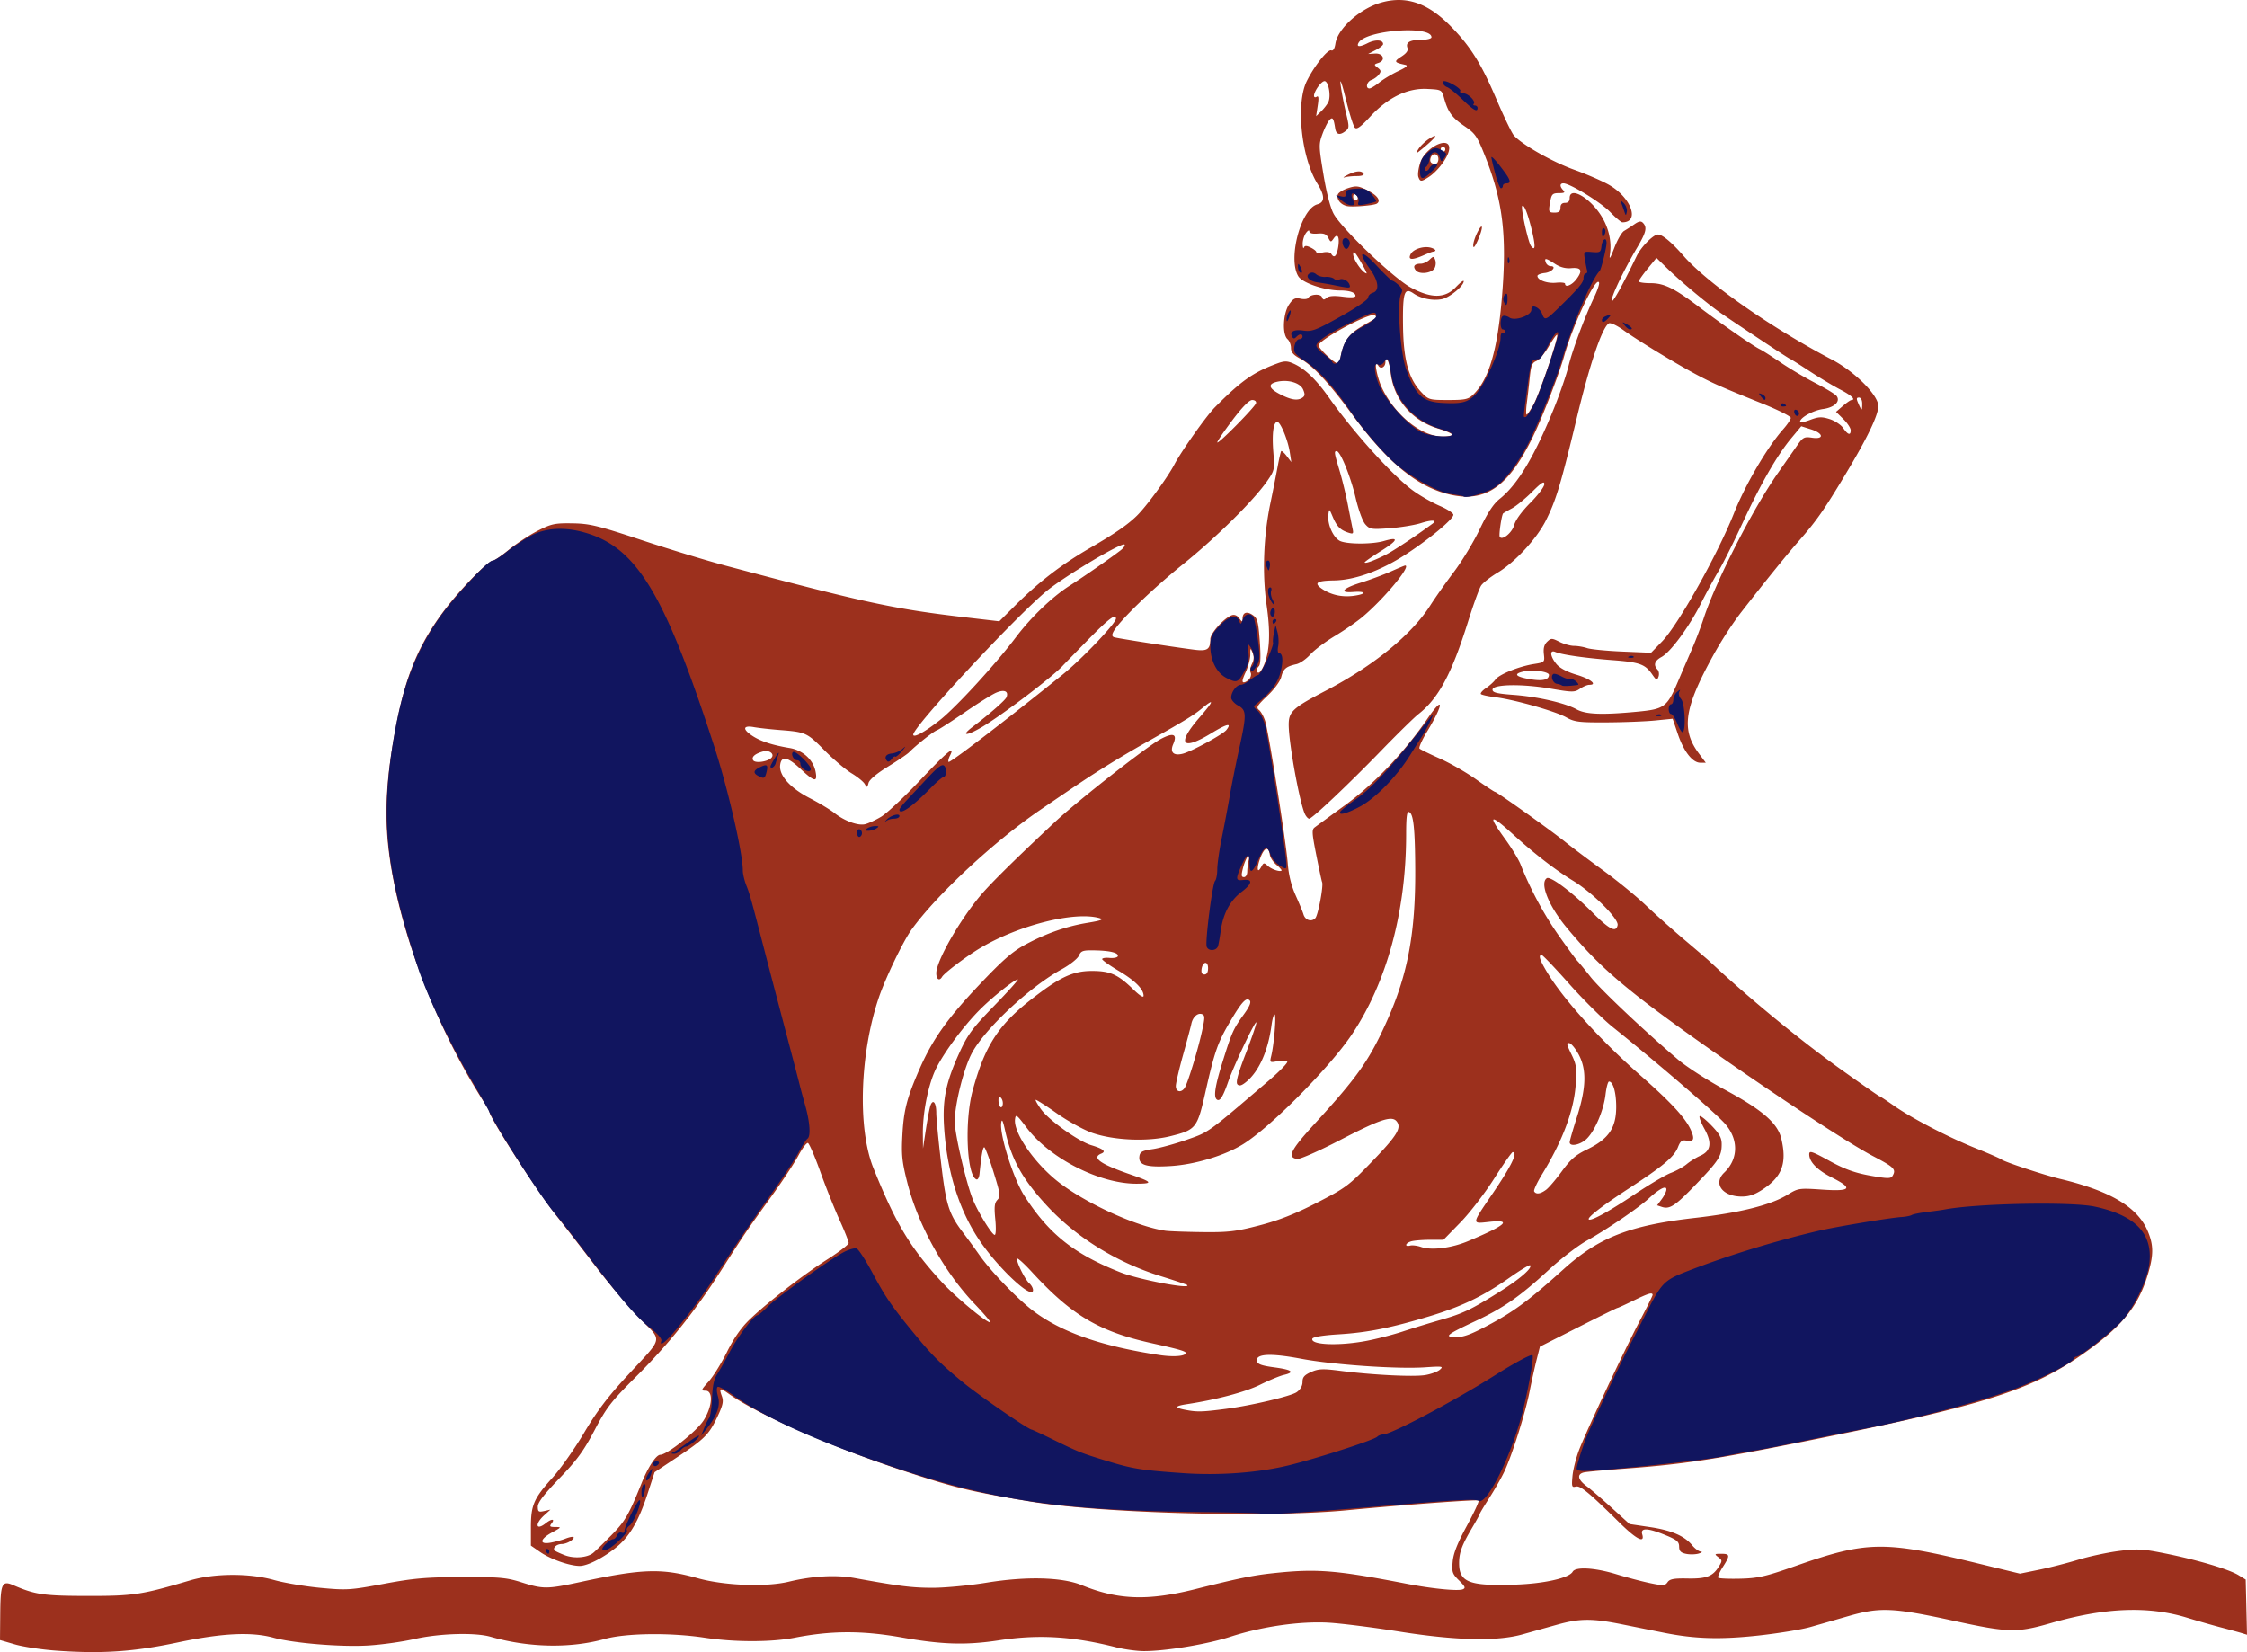<svg xmlns="http://www.w3.org/2000/svg" viewBox="0 0 1844.139 1355.874" height="1446.266" width="1967.082"><path d="M46.313 1354.697c-11.956-.86-27.268-3.17-34.026-5.134L0 1345.992l.193-21.523c.222-24.825 1.451-27.525 10.703-23.516 17.975 7.79 24.923 8.798 60.936 8.85 37.647.053 44.33-.96 84.12-12.743 19.977-5.916 48.689-6.05 68.997-.321 8.317 2.346 25.436 5.235 38.042 6.42 21.585 2.028 24.613 1.836 51.984-3.292 24.413-4.574 34.66-5.464 64.035-5.56 30.968-.103 36.59.397 49.11 4.365 17.7 5.61 20.885 5.586 48.467-.361 50.558-10.9 66.469-11.402 96.181-3.033 21.509 6.059 55.944 7.362 74.668 2.826 19.55-4.735 38.61-5.784 54.062-2.973 36.896 6.713 46.685 7.94 63.675 7.979 10.173.023 30.163-1.86 44.423-4.184 32.734-5.338 61.964-4.589 78.159 2.002 29.976 12.199 54.318 13.05 93.323 3.262 35.065-8.8 47.097-11.273 63.326-13.02 36.26-3.9 51.589-2.688 110.584 8.749 20.197 3.915 41.636 6.022 45.467 4.469 2.597-1.053 2.105-2.253-2.985-7.278-5.567-5.495-6.02-6.841-5.23-15.528.62-6.827 3.892-15.083 11.591-29.25 5.9-10.855 10.259-20.232 9.687-20.836-.926-.978-59.889 3.39-108.624 8.048-64.989 6.21-201.926 2.42-258.974-7.17-50.324-8.459-60.667-10.943-102.078-24.518-58.69-19.24-122.075-47.02-145.447-63.747-7.584-5.428-8.438-5.164-5.923 1.826 1.504 4.18.81 7.348-3.696 16.876-6.87 14.531-10.451 18.113-33.31 33.319l-18.24 12.134-5.938 18.204c-6.97 21.366-14.228 33.937-24.684 42.75-10.358 8.73-24.297 15.956-30.782 15.956-8.271 0-23.917-5.492-32.435-11.386l-7.667-5.305v-14.825c0-18.447 2.331-23.825 17.749-40.939 6.605-7.332 18.279-23.92 25.943-36.86 10.362-17.498 19.368-29.418 35.134-46.503 30.618-33.176 29.493-27.832 10.07-47.862-9.1-9.384-25.142-28.298-35.65-42.032-10.506-13.734-25.109-32.612-32.448-41.951-16.736-21.294-54.824-80.444-54.824-85.14 0-.507-1.574-3.357-3.498-6.334-40.67-62.94-71.632-144.551-79.25-208.895-3.585-30.28-1.825-59.681 6.057-101.16 7.921-41.687 18.7-67.38 40.15-95.713 12.689-16.759 35.587-40.129 39.32-40.129 1.227 0 7.179-4.06 13.226-9.022 6.047-4.962 16.616-11.907 23.487-15.434 11.258-5.779 14.078-6.388 28.56-6.17 14.202.213 20.784 1.803 56.71 13.701 22.352 7.403 53.4 16.856 68.996 21.006 115.786 30.81 138.317 35.64 199.295 42.723l25.385 2.948 12.45-12.413c20.05-19.988 38.358-34.062 62.486-48.038 19.949-11.554 30.346-18.722 37.966-26.172 7.842-7.668 25.117-31.265 30.773-42.036 5.744-10.937 26.272-39.924 33.245-46.945 21.734-21.883 31.614-28.817 51.411-36.08 5.595-2.053 8.012-2.041 12.82.063 9.604 4.204 18.835 13.05 29.748 28.505 20.142 28.523 52.242 63.947 68.868 75.998 5.734 4.156 15.481 9.729 21.66 12.383 6.18 2.654 11.235 5.956 11.235 7.337 0 3.529-19.651 19.885-39.096 32.54-20.581 13.395-41.697 21.053-58.8 21.324-14.173.224-16.918 2.047-10.144 6.737 7.442 5.153 16.726 7.217 26.405 5.87 10.714-1.492 10.183-3.949-.674-3.12-11.87.905-8.714-2.956 6.224-7.619 7.537-2.352 18.652-6.485 24.699-9.184 6.046-2.698 11.363-4.906 11.814-4.906 5.354 0-17.53 27.55-35.095 42.25-4.679 3.916-14.887 10.953-22.684 15.638-7.798 4.685-16.867 11.518-20.153 15.186-3.287 3.667-8.39 7.207-11.342 7.867-8.45 1.89-10.77 3.846-12.387 10.442-.887 3.616-5.574 10.016-11.367 15.52-8.463 8.041-9.44 9.692-6.903 11.661 1.626 1.262 3.926 5.44 5.112 9.286 2.934 9.517 17.079 98.79 18.465 116.542.753 9.641 2.866 18.212 6.482 26.29 2.95 6.593 5.83 13.58 6.398 15.528 1.429 4.89 6.545 6.565 9.74 3.188 2.34-2.472 6.924-27.096 5.53-29.702-.294-.55-2.402-10.388-4.684-21.864-3.66-18.4-3.815-21.114-1.31-22.973 1.56-1.16 13.08-9.587 25.598-18.728 23.455-17.128 48.09-43.055 66.825-70.333 13.818-20.118 13.64-12.544-.248 10.538-4.133 6.87-6.92 13.106-6.192 13.86.728.754 8.2 4.429 16.606 8.166 8.405 3.737 21.82 11.436 29.809 17.108 7.99 5.672 15.008 10.312 15.596 10.312 1.536 0 45.124 31.053 57.457 40.933 5.718 4.581 19.815 15.181 31.327 23.556 11.511 8.374 27.248 21.24 34.97 28.59 7.723 7.351 22.123 20.204 32 28.563 9.877 8.359 18.914 16.097 20.083 17.196 31.543 29.65 74.808 65.224 108.974 89.599 16.399 11.699 30.162 21.27 30.584 21.27.423 0 5.72 3.476 11.772 7.723 14.889 10.45 44.756 25.97 67.713 35.184 10.397 4.173 19.754 8.263 20.793 9.088 2.54 2.017 35.227 12.826 48.204 15.941 41.792 10.033 63.91 23.403 72.095 43.584 4.316 10.64 4.428 18.357.471 32.449-7.697 27.415-21.047 44.359-52.422 66.533-44.098 31.165-81.939 43.132-230.915 73.027-73.64 14.777-99.218 18.642-146.5 22.14-16.116 1.191-31.215 2.59-33.554 3.106-6.03 1.332-5.27 5.826 1.89 11.164 3.38 2.518 12.737 10.577 20.795 17.908l14.65 13.33 16.54 2.452c17.826 2.644 28.52 7.245 34.921 15.025 2.222 2.7 5.374 4.999 7.006 5.108 1.632.11.841.837-1.758 1.616-2.6.78-7.26.881-10.359.227-4.355-.92-5.641-2.277-5.67-5.982-.033-3.992-1.92-5.563-11.312-9.415-14.48-5.94-20.628-6.143-18.972-.629 2.334 7.77-4.776 4.14-18.584-9.489-25.288-24.96-32.27-30.72-35.99-29.692-3.177.878-3.45 0-2.672-8.565.478-5.249 2.893-14.857 5.368-21.351 5.934-15.573 37.49-82.652 50.275-106.869 5.56-10.532 10.11-19.746 10.11-20.476 0-2.398-3.358-1.404-15.77 4.667-6.738 3.296-12.646 5.993-13.127 5.993-.481 0-14.98 7.146-32.221 15.88l-31.347 15.879-2.683 10.59c-1.476 5.824-4.12 17.78-5.876 26.57-3.548 17.766-14.043 51.1-20.44 64.924-2.288 4.944-7.794 14.665-12.235 21.601-4.442 6.937-8.076 12.987-8.076 13.446 0 .458-2.8 5.57-6.224 11.36-8.59 14.528-10.789 20.483-10.789 29.222 0 15.744 8.313 18.905 46.313 17.607 23.505-.802 44.038-5.44 46.88-10.59 2.348-4.256 18.218-3.337 35.902 2.079 8.653 2.65 21.125 5.939 27.716 7.31 10.676 2.219 12.233 2.13 14.268-.81 1.804-2.607 5.237-3.242 16.337-3.019 15.331.308 20.716-1.713 25.613-9.61 3.04-4.904 3.022-5.307-.361-7.921-3.303-2.552-3.122-2.754 2.468-2.754 7.288 0 7.428 1.263 1.213 10.942-2.65 4.128-4.308 8.045-3.684 8.705.625.66 8.746 1.015 18.047.79 14.619-.355 20.717-1.749 44.977-10.28 59.149-20.797 72.989-20.991 150.58-2.12l34.025 8.277 15.787-3.23c8.682-1.777 23.06-5.458 31.949-8.18 8.889-2.723 23.901-5.952 33.361-7.176 15.366-1.99 19.517-1.757 38.939 2.175 26.138 5.292 51.58 12.882 59.455 17.736l5.76 3.551.537 22.617.537 22.617-4.317-1.323c-2.375-.728-9.847-2.766-16.605-4.53-6.758-1.763-19.517-5.42-28.355-8.124-31.849-9.75-67.334-8.352-111.529 4.395-28.224 8.14-34.786 7.983-80.338-1.934-49.395-10.752-60.208-11.224-86.01-3.751a7749.469 7749.469 0 01-31.19 8.958c-7.278 2.067-26.418 5.2-42.533 6.962-31.188 3.41-52.04 2.816-77.29-2.202-7.915-1.573-23.322-4.663-34.239-6.866-25.158-5.079-35.064-5.04-53.874.21-8.318 2.32-21.077 5.887-28.355 7.925-20.954 5.868-54.586 5.09-101.379-2.343-21.178-3.364-47.011-6.62-57.408-7.237-23.401-1.387-54.916 3.09-80.764 11.472-19.206 6.229-53.296 11.891-71.287 11.84-5.784-.015-16.046-1.436-22.804-3.155-35.216-8.959-63.51-10.672-95.461-5.78-27.395 4.194-46.914 3.647-80.182-2.247-32.528-5.764-57.805-5.709-88.057.193-19.139 3.733-49.368 3.736-73.723.008-28.043-4.294-64.736-3.827-82.229 1.045-28.084 7.824-62.265 7.155-93.571-1.83-12.793-3.67-42-2.802-62.563 1.863-10.296 2.336-27.653 4.735-38.57 5.333-22.518 1.232-60.73-1.946-76.892-6.395-18.247-5.023-42.39-3.83-78.968 3.9-36.079 7.626-62.069 9.378-99.333 6.7zm440.445-80.145c1.56-1.25 8.191-7.687 14.737-14.304 11.47-11.597 14.478-16.758 25.048-42.994 5.364-13.314 11.96-23.307 15.385-23.307 5.553 0 30.062-19.48 35.576-28.276 7.22-11.52 8.008-24.329 1.497-24.329-3.835 0-3.632-.592 2.572-7.49 3.706-4.121 10.471-15.018 15.034-24.217 5.62-11.328 11.579-19.899 18.468-26.56 14.232-13.762 43.756-36.6 64.133-49.606 9.467-6.043 17.25-12.025 17.294-13.293.046-1.267-3.334-9.83-7.51-19.027-4.176-9.197-11.274-26.991-15.773-39.542-4.499-12.55-9.061-23.13-10.139-23.509-1.077-.38-4.634 4.32-7.904 10.444-3.27 6.123-13.793 21.977-23.383 35.23-19.02 26.283-20.442 28.383-41.111 60.684-20.413 31.9-42 58.76-68.405 85.114-20.815 20.774-24.383 25.374-34.305 44.219-8.997 17.09-14.401 24.49-28.827 39.473-12.645 13.133-17.754 19.82-17.754 23.24 0 4.188.662 4.65 5.198 3.63l5.198-1.17-5.198 4.703c-7.893 7.14-6.731 12.91 1.306 6.486 4.776-3.817 7.854-3.777 4.838.064-1.999 2.545-1.535 3 3.076 3.024 5.193.027 5.08.217-2.604 4.374-10.36 5.605-10.89 10.315-.945 8.394 3.899-.753 9.058-2.142 11.465-3.087 6.665-2.616 9.29-1.937 5.187 1.342-2.018 1.613-5.584 2.933-7.923 2.933-4.18 0-7.7 3.251-5.75 5.311.546.578 4.246 2.306 8.222 3.84 7.611 2.937 18.437 2.104 23.297-1.794zm519.84-118.363c20.61-2.716 52.838-10.33 57.56-13.598 3.062-2.121 4.82-5.18 4.82-8.388 0-3.945 1.551-5.738 7.089-8.193 6.045-2.68 9.613-2.816 24.241-.926 25.674 3.318 59.47 5.015 69.192 3.475 4.734-.75 10.21-2.738 12.17-4.417 3.244-2.78 2.17-2.957-11.99-1.982-22.788 1.57-75.554-2.07-101.84-7.025-25.146-4.74-37.362-4.118-36.305 1.85.46 2.593 3.793 3.81 14.295 5.22 14.722 1.976 17.254 4.01 7.739 6.22-3.277.76-11.996 4.367-19.376 8.015-12.128 5.996-35.966 12.321-60.291 15.999-10.505 1.588-10.19 3.062 1.068 5.013 8.092 1.402 12.833 1.213 31.627-1.263zm-34.174-44.673c2.967-1.984-.88-3.276-27.262-9.153-43.368-9.662-65.684-22.936-98.372-58.515-6.717-7.31-12.212-12.15-12.212-10.757 0 3.751 6.833 17.23 10.259 20.233 1.635 1.435 2.973 3.87 2.973 5.411 0 8.666-27.88-17.125-43.782-40.502-16.741-24.61-26.772-56.487-29.166-92.69-1.523-23.037 1.37-37.146 12.686-61.875 6.767-14.788 10.463-19.753 28.623-38.455 11.47-11.811 20.09-21.446 19.157-21.41-2.813.106-21.308 14.901-31.524 25.216-14.167 14.306-31.302 37.848-36.754 50.497-5.78 13.41-9.819 34.766-9.66 51.073l.118 11.986 2.43-15.981c1.337-8.79 3.03-17.55 3.762-19.466 2.093-5.474 4.717-2.018 4.717 6.214 0 4.118 1.73 22.27 3.846 40.335 4.155 35.477 6.356 42.472 18.318 58.224 3.925 5.168 9.876 13.313 13.226 18.1 9.483 13.556 31.432 36.303 44.462 46.081 23.255 17.451 55.968 28.84 103.51 36.034 9.354 1.416 18.008 1.164 20.645-.6zm148.58-10.955c8.341-1.551 21.952-5.05 30.246-7.776 8.294-2.725 22.248-7.007 31.01-9.515 18.53-5.304 25.144-8.46 48.561-23.169 16.562-10.403 27.026-19.48 24.966-21.658-.539-.568-8.104 3.977-16.811 10.1-21.623 15.208-39.38 23.761-65.939 31.763-31.768 9.572-50.707 13.334-74.53 14.808-13.128.812-20.986 2.134-21.448 3.61-1.585 5.064 21.425 6.026 43.946 1.837zm102.835-14.253c20.101-10.992 31.81-19.8 59.617-44.849 28.806-25.948 54.24-35.84 107.822-41.934 36.738-4.179 62.183-10.571 75.906-19.07 8.568-5.306 9.393-5.426 28.368-4.13 23.598 1.613 25.67-.954 7.982-9.888-12.093-6.108-18.685-12.852-18.685-19.117 0-3.199 2.26-2.464 16.54 5.38 12.424 6.824 20.725 9.841 33.351 12.121 13.914 2.513 17.085 2.58 18.402.384 3.289-5.482 1.672-7.146-15.906-16.371-31.423-16.491-149.265-96.509-193.216-131.198-24.872-19.63-39.591-33.882-58.489-56.629-14.543-17.506-22.039-36.344-16.024-40.273 2.933-1.916 21.167 11.783 37.362 28.068 14.075 14.154 19.554 16.904 20.738 10.41.943-5.178-20.746-26.751-36.574-36.38-14.454-8.79-31.667-22.087-49.09-37.92-19.509-17.727-21.375-16.58-6.467 3.974 5.28 7.28 10.902 16.549 12.492 20.596 7.862 20.004 19.205 41.139 31.288 58.298 7.35 10.438 14.3 19.877 15.443 20.976 1.143 1.098 5.891 6.87 10.552 12.827 8.026 10.258 43.784 44.066 72.005 68.078 7.103 6.043 24.296 17.11 38.207 24.594 30.85 16.595 43.443 27.477 46.462 40.148 4.815 20.206.713 31.337-15.434 41.887-6.632 4.333-11.222 5.835-17.522 5.735-15.602-.25-23.08-10.849-13.868-19.658 12.223-11.69 11.875-28.705-.852-41.72-11.777-12.042-56.546-50.427-90.631-77.706-8.066-6.456-24.15-22.412-35.741-35.459-11.592-13.046-21.777-23.72-22.635-23.72-2.924 0-1.567 4.175 4.737 14.578 13.381 22.08 43.653 55.528 75.932 83.897 25.162 22.115 37.205 35.09 41.657 44.879 3.525 7.752 2.554 10.25-3.509 9.026-3.6-.728-4.953.318-6.929 5.36-3.091 7.887-12.178 15.527-40.228 33.823-21.903 14.286-34.39 23.934-32.949 25.457 1.609 1.7 16.42-6.399 37.436-20.47 12.162-8.142 25.653-16.124 29.98-17.738 4.328-1.613 10.152-4.832 12.944-7.153 2.791-2.32 7.81-5.427 11.151-6.903 8.722-3.851 9.762-10.587 3.406-22.049-2.8-5.048-4.571-9.726-3.938-10.395.633-.67 4.961 2.735 9.618 7.565 6.698 6.946 8.467 10.182 8.467 15.488 0 9.67-2.415 13.44-20.979 32.749-17.164 17.853-21.663 20.826-28.2 18.633l-3.81-1.278 3.81-5.119c2.097-2.815 3.811-6.378 3.811-7.916 0-3.562-5.767-.59-14.618 7.534-8.4 7.709-34.621 25.551-50.598 34.429-7.278 4.044-21.313 14.808-31.19 23.92-23.87 22.021-37.228 31.335-60.737 42.347-23.71 11.106-25.874 12.968-15.067 12.968 6.163 0 13.024-2.678 28.4-11.086zm-424.003-16.22c-25.092-26.345-46.456-64.898-55.238-99.679-4.32-17.105-4.871-22.461-4.001-38.82 1.086-20.422 3.699-30.53 13.942-53.938 10.694-24.435 22.704-41.428 48.782-69.019 19.39-20.513 27.46-27.592 37.873-33.214 17.448-9.421 33.909-15.197 51.593-18.102 10.96-1.8 13.317-2.704 9.779-3.746-20.185-5.945-66.43 5.624-98.195 24.567-11.357 6.772-29.315 20.331-31.203 23.559-2.185 3.738-4.751 2.108-4.751-3.019 0-9.993 19.437-43.994 36.806-64.384 8.337-9.787 29.05-30.191 60.686-59.784 18.332-17.147 75.41-61.92 86.571-67.908 10.515-5.64 14-4.228 10.365 4.202-2.84 6.59.282 9.695 7.82 7.778 7.217-1.835 32.974-15.836 35.835-19.479 4.826-6.146.545-5.189-12.59 2.815-23.914 14.57-28.409 8.79-9.829-12.639 12.363-14.258 12.996-16.666 1.995-7.59-6.682 5.512-14.97 10.537-46.585 28.243-8.317 4.659-22.353 12.987-31.19 18.509-15.246 9.524-21.321 13.56-54.82 36.417-37.68 25.711-84.608 69.365-105.271 97.929-6.954 9.613-21.552 39.948-27.036 56.184-15.516 45.934-17.448 107.16-4.404 139.587 18.47 45.917 30.22 65.46 56.54 94.035 10.88 11.81 35.887 32.608 39.378 32.747.957.038-4.827-6.825-12.852-15.252zm174.468-15.44c-.433-.438-10.144-3.708-21.58-7.267-36.092-11.23-69.452-31.85-93.388-57.72-20.2-21.832-29.168-37.966-34.496-62.068-1.782-8.06-2.62-9.68-3.144-6.084-1.416 9.715 9.964 45.748 18.826 59.613 20.137 31.501 40.941 48.101 79.12 63.13 15.14 5.96 58.42 14.19 54.662 10.396zm230.777-36.12c31.498-13.266 36.377-17.847 16.695-15.673-14.07 1.555-14.146 2.191 2.686-22.487 15.928-23.354 21.538-34.826 17.008-34.783-.78.008-7.634 9.795-15.231 21.748-7.62 11.99-20.031 28.106-27.68 35.945l-13.868 14.21-11.071.027c-6.089.016-12.985.569-15.324 1.232-4.957 1.403-5.862 4.77-.945 3.516 1.82-.464 5.86.046 8.979 1.133 8.564 2.985 25.014.918 38.751-4.868zm-388.235-17.84c-.992-10.231-.645-13.436 1.726-15.942 2.697-2.85 2.4-4.964-3.257-23.153-3.424-11.009-6.818-20.017-7.543-20.017-1.175 0-2.37 6.754-3.886 21.975-.274 2.747-1.349 4.733-2.389 4.413-8.066-2.477-10.077-47.695-3.243-72.91 9.693-35.765 20.73-53.245 46.43-73.533 24.466-19.315 35.552-24.64 51.33-24.656 15.13-.016 21.41 2.788 34.242 15.287 5.197 5.063 8.29 6.964 8.29 5.095 0-5.48-7-12.475-20.529-20.519-7.375-4.385-13.43-8.686-13.453-9.557-.025-.872 2.72-1.321 6.1-.999 3.378.322 6.406-.313 6.727-1.412.815-2.788-6.23-4.56-19.055-4.795-9.599-.175-11.145.345-12.863 4.33-1.079 2.503-7.429 7.53-14.19 11.234-26.463 14.5-64.172 49.938-74.115 69.653-6.571 13.029-13.629 41.697-13.629 55.361 0 10.04 9.68 51.443 14.994 64.142 4.598 10.983 15.639 28.807 17.845 28.807.97 0 1.172-5.538.468-12.805zm216.688 5.025c16.009-4.159 29.206-9.361 47.258-18.629 23.646-12.139 26.17-14.023 45.12-33.677 20.704-21.477 24.557-27.728 20.374-33.054-3.916-4.987-13.407-1.853-46.746 15.436-17.022 8.827-32.703 15.734-34.952 15.394-8.426-1.275-5.427-7.296 14.442-28.993 35.52-38.792 45.024-52.354 59.573-85.02 16.748-37.601 23.068-71.442 22.892-122.584-.119-34.427-1.437-46.9-5.096-48.19-1.774-.624-2.36 4.023-2.372 18.814-.049 63.03-16.002 121.513-44.762 164.106-18.394 27.24-66.622 75.827-89.065 89.726-15.001 9.29-39.183 16.628-59.001 17.904-20.46 1.317-27.062-.707-26.076-7.993.49-3.62 2.308-4.595 10.984-5.887 5.718-.852 18.28-4.312 27.914-7.688 18.47-6.473 16.259-4.879 67.326-48.557 8.876-7.592 15.68-14.587 15.121-15.543-.56-.957-4.05-1.139-7.756-.404-6.67 1.322-6.725 1.277-5.363-4.433 2.292-9.611 4.224-32.901 2.807-33.827-.73-.478-1.894 3.393-2.585 8.6-2.812 21.187-10.24 37.916-20.693 46.605-3.795 3.156-5.774 3.733-7.293 2.127-1.519-1.605.313-8.43 6.751-25.158 4.86-12.625 8.798-24.11 8.753-25.522-.111-3.457-18.24 34.587-23.05 48.374-4.357 12.483-6.801 16.42-9.217 14.842-3.081-2.012-1.729-10.955 4.82-31.853 7.438-23.74 8.528-26.148 17.427-38.468 4.397-6.087 5.9-9.69 4.613-11.052-2.815-2.975-6.549 1.037-16.208 17.414-10.118 17.155-12.669 24.453-20.132 57.588-6.724 29.851-7.716 31.1-28.905 36.373-18.496 4.603-45.85 3.48-63.707-2.617-6.944-2.37-19.99-9.534-29.3-16.089-9.231-6.498-17.083-11.5-17.448-11.117-.365.384 1.66 3.916 4.499 7.85 6.475 8.972 30.603 26.185 41.141 29.35 9.768 2.934 12.453 5.161 8.269 6.858-8.256 3.348-1.114 8.528 23.482 17.032 18.46 6.382 19.373 7.662 5.502 7.718-30.395.123-71.22-20.692-90.385-46.084-8.085-10.71-8.909-11.306-9.45-6.829-1.33 11.03 15.671 35.758 35.174 51.159 22.444 17.722 64.562 36.98 88.29 40.37 3.119.446 16.73.943 30.245 1.105 21.3.254 27.534-.475 46.785-5.477zm235.337-29.246c2.277-1.685 8.135-8.55 13.018-15.256 7.019-9.64 11.285-13.349 20.381-17.72 18.228-8.76 24.406-18.012 24.162-36.18-.15-11.251-2.672-19.671-5.89-19.671-.883 0-2.17 4.77-2.859 10.6-1.535 12.989-8.628 29.684-15.447 36.363-5.102 4.997-13.98 6.813-13.98 2.86 0-1.163 2.647-10.377 5.883-20.476 7.696-24.012 8.166-38.88 1.625-51.3-2.598-4.931-6.107-9.248-7.8-9.593-2.543-.517-2.265 1.032 1.614 8.968 4.167 8.526 4.573 11.285 3.652 24.808-1.465 21.51-10.69 46.18-27.62 73.861-4.14 6.77-7.069 13.095-6.507 14.055 1.523 2.605 5.123 2.12 9.768-1.319zm-447.348-75.455c-1.497-1.582-2.068-1.064-2.068 1.876 0 5.282 2.644 8.085 3.486 3.696.357-1.863-.28-4.37-1.418-5.572zm150.565-7.879c2.447-3.269 10.994-31.062 14.474-47.065 2.382-10.957 2.385-12.75.022-13.707-3.525-1.43-7.68 2.282-8.836 7.895-.502 2.439-3.573 13.973-6.825 25.632-3.252 11.66-5.912 23.12-5.912 25.47 0 4.686 4.123 5.72 7.077 1.775zm19.387-98.551c0-6.258-4.44-5.573-5.33.822-.401 2.881.393 4.339 2.363 4.339 1.93 0 2.967-1.804 2.967-5.161zm32.161-79.24c.019-2.473.555-6.743 1.202-9.49 1.93-8.188-2.5-2.045-4.68 6.493-1.555 6.088-1.411 7.491.77 7.491 1.514 0 2.693-1.957 2.708-4.494zm24.019-5.506c-2.689-2.235-5.158-5.997-5.488-8.361-1.02-7.324-4.564-6.113-7.831 2.676-3.193 8.59-2.534 13.573.93 7.033 1.7-3.213 2.275-3.292 5.056-.69 3.033 2.84 9.902 5.242 11.46 4.008.418-.331-1.44-2.431-4.127-4.666zm-324.606-39.474c4.678-2.78 19.004-16.158 31.835-29.73 22.458-23.753 29.298-29.413 24.788-20.508-1.16 2.292-1.68 4.621-1.155 5.176 1.03 1.088 46.137-33.442 93.337-71.45 15.95-12.843 44.008-42.26 44.008-46.14 0-4.479-6 .102-23.387 17.854-10.492 10.712-19.517 19.973-20.056 20.58-7.76 8.73-49.9 40.738-66.668 50.638-12.538 7.403-17.543 7.389-7.791-.021 14.405-10.947 27.126-22.08 28.09-24.586 1.916-4.975-1.982-6.58-8.709-3.589-3.516 1.564-15.151 8.862-25.857 16.217-10.706 7.355-20.913 13.918-22.684 14.583-3.042 1.142-17.151 12.355-22.857 18.163-1.444 1.47-9.23 6.729-17.304 11.686-9.117 5.598-15.117 10.657-15.836 13.35-1.054 3.953-1.328 4.03-3.09.88-1.063-1.902-5.941-5.878-10.84-8.836-4.897-2.958-14.927-11.46-22.288-18.893-14.384-14.526-15.286-14.934-36.71-16.618-7.798-.613-17.368-1.687-21.267-2.387-8.97-1.61-9.411 1.795-.945 7.295 6.804 4.419 16.316 7.508 30.325 9.848 10.94 1.828 19.513 9.673 21.38 19.563 1.672 8.866-.953 8.322-12.597-2.607-10.502-9.856-15.632-10.728-16.51-2.807-.933 8.424 8.347 18.764 24.188 26.95 7.797 4.03 16.945 9.534 20.327 12.23 8.113 6.468 19.17 10.555 25.04 9.257 2.6-.575 8.554-3.32 13.233-6.099zm-89.944-48.449c2.9-3.065-1.754-6.645-6.797-5.227-6.731 1.892-9.75 4.563-8.185 7.24 1.564 2.674 11.855 1.291 14.982-2.013zm138.147-30.826c13.276-10.467 45.536-45.608 62.445-68.02 12.454-16.508 29.788-33.153 44.031-42.279 11.914-7.633 33.382-22.531 41.922-29.092 2.47-1.897 3.937-4.034 3.262-4.748-2.09-2.208-50.727 26.905-64.705 38.73-27.42 23.196-108.694 110.829-108.694 117.198 0 3.067 9.275-1.962 21.74-11.789zm254.18-33.973c1.256-1.6 1.686-3.933.954-5.184-.732-1.252-.244-4.423 1.085-7.047 1.709-3.375 1.866-6.072.538-9.218-1.748-4.14-1.878-4.02-1.878 1.714 0 3.388-1.737 9.87-3.859 14.403-2.697 5.761-3.146 8.241-1.491 8.241 1.301 0 3.394-1.309 4.651-2.909zm12.03-11.574c4.678-11.862 5.289-26.281 2.068-48.826-3.695-25.86-2.575-56.44 3.058-83.519 2.057-9.888 4.732-23.372 5.945-29.964 1.213-6.593 2.54-12.422 2.948-12.955.408-.533 2.448 1.265 4.531 3.995l3.789 4.964-1.232-7.99c-1.555-10.089-7.66-24.971-10.242-24.971-3.247 0-4.509 9.6-3.28 24.962 1.117 13.968.939 14.842-4.722 23.1-10.93 15.945-42.082 46.786-69.536 68.842-25.213 20.255-52.762 47.01-57.067 55.424-1.273 2.489-1.085 3.779.64 4.388 2.476.873 46.868 7.778 65.53 10.192 11.013 1.425 13.39-.117 13.444-8.719.03-4.8 11.44-17.442 17.653-19.561 2.137-.729 4.45.223 6.084 2.502 2.369 3.304 2.643 3.334 2.697.299.09-5.117 3.505-6.303 8.396-2.917 3.864 2.676 4.552 5.234 5.747 21.38.913 12.34.687 19.047-.692 20.505-2.557 2.702-2.648 5.362-.185 5.362 1.026 0 3.017-2.922 4.425-6.493zm99.552-90.101c6.755-3.412 25.222-15.66 38.677-25.654 4.115-3.056-.599-3.295-9.45-.479-5.15 1.639-16.664 3.528-25.587 4.198-15.095 1.133-16.495.91-20.125-3.208-2.216-2.513-5.655-11.914-7.958-21.75-4.057-17.33-12.57-38.3-15.547-38.3-2.225 0-2.025 1.354 2.363 15.981 2.142 7.142 5.201 19.727 6.797 27.967 1.596 8.24 3.352 17.105 3.902 19.7.89 4.2.506 4.556-3.514 3.25-6.535-2.12-9.447-5.075-12.776-12.961-2.918-6.91-2.96-6.93-3.595-1.704-.97 7.975 4.297 19.402 9.999 21.693 6.482 2.604 26.425 2.52 35.525-.15 12.709-3.73 11.954-.793-2.057 8.004-7.508 4.713-13.651 8.977-13.651 9.476 0 1.393 7.6-1.318 16.997-6.063zm-106.176-124.59c.343-1.434-1.038-2.554-3.146-2.554-2.44 0-8.116 5.775-16.196 16.48-6.842 9.065-12.444 17.275-12.45 18.245-.018 2.424 31.03-28.992 31.792-32.172zm38.033-4.44c2.162-1.445 2.29-2.836.621-6.709-2.382-5.525-12.336-8.47-21.466-6.35-7.741 1.796-6.86 5.364 2.521 10.2 9.098 4.69 14.358 5.511 18.324 2.86zm2.216 341.92c-4.287-8.465-13.41-58.37-13.437-73.498-.019-10.77 3.353-13.88 30.231-27.875 39.338-20.483 70.475-45.873 85.96-70.095 4.133-6.462 12.936-18.941 19.563-27.731 6.628-8.79 16.131-24.521 21.119-34.96 6.474-13.548 11.152-20.639 16.353-24.786 14.726-11.74 28.791-35.306 44.822-75.096 4.648-11.537 9.856-26.725 11.573-33.752 3.275-13.406 13.35-40.442 21.165-56.8 2.535-5.306 4.314-10.583 3.953-11.726-2.043-6.48-21.211 33.74-28.59 59.99-4.177 14.86-17.737 49.991-25.383 65.762-19.673 40.582-37.997 54.117-65.906 48.682-27.713-5.396-53.142-25.871-83.408-67.162-18.493-25.227-31.84-39.462-42.279-45.09-5.352-2.886-7.297-5.189-7.297-8.643 0-2.59-1.275-5.828-2.835-7.196-4.446-3.899-3.717-21.047 1.205-28.353 3.33-4.94 4.98-5.798 9.378-4.868 2.936.62 5.784.366 6.329-.566 1.884-3.222 10.263-3.702 11.37-.65.837 2.302 1.64 2.418 3.776.545 1.838-1.612 6.097-1.932 13.21-.993 6.662.88 10.497.65 10.497-.629 0-2.765-4.724-4.439-12.526-4.439-12.77 0-30.972-6.166-34.367-11.64-8.835-14.25 2.11-55.493 15.681-59.093 6.125-1.624 6.155-7.004.097-16.707-13.347-21.373-18.018-65.84-8.862-84.358 6.186-12.513 17.265-26.41 20.128-25.248 1.524.618 2.752-1.397 3.393-5.568 1.919-12.496 20.396-28.945 37.96-33.792 20.136-5.556 37.666.4 56.199 19.1 16.332 16.477 25.302 30.67 37.624 59.53 6.27 14.687 12.824 28.366 14.564 30.397 6.344 7.408 31.61 21.818 49.518 28.242 10.097 3.622 22.962 9.206 28.588 12.409 18.398 10.473 25.681 30.794 11.037 30.794-1.004 0-5.514-3.82-10.024-8.49-7.727-8.002-33.254-23.636-38.408-23.524-2.988.065-3.03 2.543-.094 5.645 1.764 1.864.976 2.397-3.545 2.397-4.998 0-5.978.875-6.994 6.243-1.756 9.28-1.59 9.738 3.545 9.738 3.465 0 4.725-1.065 4.725-3.995 0-2.664 1.26-3.995 3.781-3.995 2.52 0 3.78-1.332 3.78-3.996 0-9.653 16.209-.622 25.72 14.33 6.3 9.907 8.88 21.155 7.316 31.911-.71 4.88.257 3.46 3.561-5.234 2.494-6.562 6.122-12.855 8.063-13.984 1.94-1.129 5.737-3.586 8.438-5.461 3.717-2.58 5.442-2.848 7.097-1.099 3.548 3.75 2.561 7.813-4.975 20.49-10.713 18.019-21.563 40.779-20.718 43.458.65 2.061 8.498-12.028 20.46-36.733 3.676-7.594 13.684-17.722 17.488-17.7 3.658.022 11.263 6.356 20.984 17.475 19.732 22.57 71.832 58.99 122.064 85.33 18.467 9.683 37.81 29.11 37.797 37.96-.02 7.544-8.89 25.978-27.182 56.432-17.513 29.159-23.628 37.885-38.138 54.424-10.275 11.712-26.134 31.309-46.76 57.782-7.36 9.445-16.68 23.794-23.502 36.18-23.833 43.272-26.35 60.7-11.61 80.405l5.605 7.491h-4.461c-6.423 0-13.56-9.093-18.465-23.53l-4.263-12.542-14.377 1.428c-7.907.785-25.86 1.485-39.896 1.555-22.593.113-26.387-.362-33.08-4.144-8.812-4.979-42.453-14.534-58.031-16.482-5.925-.742-11.315-1.922-11.979-2.623-.663-.701 1.207-2.904 4.156-4.895 2.95-1.992 6.433-5.148 7.742-7.015 2.937-4.189 19.257-10.798 31.427-12.727 9.002-1.426 9.077-1.5 8.334-8.224-.527-4.77.274-7.764 2.698-10.082 3.205-3.066 3.915-3.062 10.087.048 3.651 1.84 9.035 3.346 11.963 3.346 2.929 0 7.791.828 10.806 1.84 3.014 1.012 16.04 2.283 28.949 2.823l23.469.983 9.07-9.315c13.1-13.456 45.61-71.44 58.985-105.204 9.251-23.353 27.318-54.178 40.395-68.92 3.41-3.845 6.21-8.039 6.218-9.32 0-1.281-10.404-6.526-23.14-11.655-33.759-13.596-40.71-16.655-54.347-23.917-16.85-8.973-48.042-27.959-59.862-36.436-5.508-3.95-10.742-6.371-12-5.55-5.603 3.66-15.546 33.058-26.343 77.89-13.208 54.845-16.932 67.194-25.29 83.87-7.505 14.974-25.326 34.247-39.528 42.75-5.97 3.573-12.105 8.386-13.635 10.695-1.53 2.308-6.32 15.506-10.642 29.328-13.49 43.132-24.319 63.299-40.957 76.274-3.38 2.636-17.035 16.03-30.344 29.763-26.718 27.57-56.718 55.934-59.159 55.934-.864 0-2.383-1.603-3.376-3.564zm272.64-84.235c22.235-2.1 24.432-3.725 33.375-24.694 3.368-7.897 8.581-19.996 11.584-26.886 3.003-6.89 7.288-18.127 9.521-24.97 9.928-30.422 40.11-89.5 60.96-119.32 5.761-8.24 12.833-18.366 15.716-22.503 4.799-6.887 5.838-7.433 12.33-6.469 10.071 1.496 9.399-3.623-.905-6.886l-7.993-2.53-8.098 9.705c-11.709 14.034-25.273 37.643-40.21 69.99-7.194 15.576-15.955 33.105-19.47 38.954-3.514 5.848-10.018 17.823-14.453 26.61-9.737 19.296-24.964 39.99-32.426 44.068-5.762 3.15-6.867 6.59-3.319 10.338 1.178 1.245 1.542 3.897.81 5.893-1.194 3.259-1.722 3.065-5.155-1.894-5.848-8.446-10.258-10.026-32.767-11.737-22.418-1.704-41.486-4.442-46.786-6.717-4.802-2.06-4.261 3.623.945 9.932 2.723 3.3 8.636 6.45 16.43 8.75 11.301 3.338 17.634 8.293 10.598 8.293-1.682 0-5.164 1.458-7.736 3.239-4.317 2.99-6.168 2.98-24.035-.107-23.518-4.065-47.713-3.627-47.713.863 0 2.35 3.675 3.266 17.013 4.244 19.77 1.45 42.523 6.656 51.984 11.894 7.53 4.169 20.736 4.683 49.8 1.94zm-72.484-30.218c0-2.568-12.47-4.437-19.849-2.974-9.716 1.926-8.083 4.425 4.254 6.51 10.365 1.752 15.595.567 15.595-3.536zm-28.52-122.994c1.066-4.078 6.183-11.12 13.238-18.214 6.326-6.36 11.501-13.245 11.501-15.297 0-2.854-2.361-1.373-10.034 6.296-5.518 5.515-12.961 11.603-16.54 13.528-3.579 1.925-6.827 3.8-7.22 4.166-1.263 1.18-3.7 17.72-2.83 19.21 1.962 3.353 10.241-3.397 11.885-9.689zm-50.874-74.145c0-.838-5.368-3.148-11.93-5.134-21.22-6.422-36.133-24.02-38.538-45.477-1.019-9.093-4.351-16.008-4.351-9.03 0 4.266-3.896 6.255-5.854 2.988-4.053-6.762-1.326 9.163 3.177 18.554 10.596 22.096 32.43 39.622 49.36 39.622 4.475 0 8.136-.686 8.136-1.523zm327.026-3.669c0-1.756-2.705-5.864-6.01-9.127l-6.011-5.934 5.538-4.784c3.046-2.631 6.176-4.817 6.956-4.856 4.048-.205.28-3.825-8.98-8.624-5.718-2.964-17.27-9.893-25.669-15.398-8.4-5.506-15.56-10.01-15.912-10.01-.63 0-41.872-27.308-56.715-37.553-10.617-7.327-32.31-25.406-43.317-36.101l-9.29-9.027-7.245 8.879c-3.984 4.883-7.247 9.552-7.25 10.376-.001.824 4.282 1.498 9.522 1.498 11.341 0 19.535 4.037 40.567 19.984 18.235 13.826 43.941 31.688 49.148 34.15 2.08.982 9.736 5.853 17.013 10.823 7.278 4.97 20.134 12.599 28.569 16.952 8.435 4.354 16.289 9.129 17.453 10.612 3.51 4.47-1.665 9.487-11.117 10.777-8.088 1.104-18.837 7.07-18.837 10.457 0 .888 3.72.2 8.266-1.527 6.914-2.627 9.535-2.74 16.028-.684 4.269 1.352 9.268 4.647 11.11 7.322 3.892 5.655 6.183 6.32 6.183 1.795zm-260.163-21.277c4.975-9.102 20.66-55.5 19.261-56.98-.462-.488-3.554 3.772-6.87 9.467-3.317 5.696-7.916 11.114-10.22 12.04-3.446 1.384-4.401 3.757-5.369 13.334-.647 6.408-1.742 15.921-2.433 21.14-.69 5.219-.75 9.489-.134 9.489.617 0 3.211-3.82 5.764-8.49zm269.615-.5c0-2.959-1.083-4.994-2.658-4.994-2.157 0-2.246.938-.472 4.979 2.735 6.232 3.13 6.234 3.13.016zm-318.942-7.752c12.583-12.324 19.594-36.154 23.206-78.879 4.321-51.1.951-79.45-13.884-116.8-6.391-16.093-7.874-18.243-16.813-24.366-10.298-7.054-13.467-11.401-16.696-22.909-1.947-6.937-2.056-6.996-13.901-7.591-16.15-.811-32.28 7.036-46.822 22.776-7.835 8.48-10.957 10.71-12.587 8.986-1.192-1.26-4.537-11.933-7.432-23.718-2.895-11.786-4.833-17.383-4.307-12.439.526 4.944 2.421 15.15 4.211 22.68 3.165 13.312 3.154 13.767-.392 16.507-4.504 3.48-7.398 2.631-8.163-2.396-1.306-8.57-2.184-9.77-4.883-6.681-1.37 1.568-3.91 6.74-5.644 11.495-2.997 8.214-2.953 9.848.886 32.96 2.523 15.19 5.668 27.319 8.377 32.31 6.59 12.143 49.055 52.744 63.203 60.43 16.904 9.181 28.244 9.09 37.13-.3 3.535-3.736 6.427-5.895 6.427-4.797 0 3.882-11.7 13.476-17.946 14.714-7.49 1.485-17.138-.46-23.238-4.683-7.554-5.23-8.941-1.033-8.64 26.142.31 28.227 4.56 43.793 14.966 54.823 5.946 6.302 6.593 6.492 22.106 6.492 14.212 0 16.518-.526 20.836-4.756zm-47.453-101.701c-2.626-3.344-1.063-5.412 4.091-5.412 2.085 0 5.328-1.47 7.207-3.268 3.172-3.034 3.51-3.014 4.703.271.707 1.947.426 4.991-.624 6.764-2.472 4.175-12.544 5.252-15.377 1.645zm-4.19-13.24c2.216-4.377 11.326-7.091 17.194-5.123 2.181.731 3.547 1.772 3.036 2.313-.512.54-1.214.86-1.56.71-.347-.15-3.793 1.123-7.659 2.83-9.923 4.381-13.481 4.145-11.012-.73zm51.352-7.154c-.041-2.198 1.557-7.142 3.549-10.988 4.69-9.052 4.773-3.436.104 6.992-2.392 5.34-3.603 6.666-3.652 3.996zm-103.59-32.298c-5.248-1.152-8.9-5.763-7.537-9.516.58-1.6 4.429-3.978 8.551-5.283 6.633-2.1 8.492-1.863 16.168 2.064 7.908 4.045 10.887 8.45 7.255 10.726-2.409 1.51-20.09 2.963-24.437 2.009zm8.842-6.539c0-1.034-.85-2.435-1.89-3.114-1.04-.68-1.89.167-1.89 1.88 0 1.712.85 3.114 1.89 3.114a1.89 1.89 0 001.89-1.88zm49.72-17.406c-.66-1.817 0-6.972 1.477-11.455 4.666-14.207 26.778-23.425 23.546-9.815-1.532 6.45-9.545 16.842-16.435 21.316-6.256 4.063-7.098 4.059-8.588-.046zm16.441-14.674c0-4.543-4.74-5.444-6.283-1.195-1.187 3.268.207 5.19 3.763 5.19 1.386 0 2.52-1.798 2.52-3.995zm5.671-7.991c0-1.099-.85-1.998-1.89-1.998s-1.89.9-1.89 1.998c0 1.099.85 1.998 1.89 1.998s1.89-.9 1.89-1.998zm-80.339 21.096c6.706-3.472 11.614-3.887 13.233-1.12.693 1.186-1.504 1.998-5.405 1.998-3.615 0-8.131.463-10.036 1.03-1.904.565-.91-.293 2.208-1.908zm58.213-21.189c1.683-2.715 5.775-6.632 9.093-8.703 7.857-4.904 5.623-1.239-4.313 7.077-6.913 5.786-7.48 5.979-4.78 1.626zm-63.804 170.393c2.486-12.454 6.448-18.344 16.394-24.37 5.495-3.33 10.842-6.4 11.881-6.823 1.26-.513 1.26-1.465 0-2.856-2.893-3.195-46.313 19.995-46.313 24.735 0 2.405 12.884 14.611 15.56 14.741.76.037 1.875-2.405 2.478-5.427zm193.592-63.763c5.3-7.12 4.008-9.787-4.354-8.994-4.58.435-9.067-.746-13.277-3.496-7.56-4.938-8.993-5.158-7.54-1.156.598 1.648 2.344 2.997 3.879 2.997 5.4 0 1.166 5.001-4.759 5.62-3.299.344-5.998 1.436-5.998 2.427 0 3.407 7.993 6.312 15.332 5.573 4.044-.408 7.352-.043 7.352.81 0 3.486 5.656 1.203 9.365-3.781zm-175.862-12.148c-5.628-9.95-7.413-11.957-7.413-8.335 0 4.427 7.825 15.64 11.024 15.796.344.016-1.28-3.34-3.61-7.46zm-19.819-13.518c1.537-8.656-.266-12.526-3.594-7.716-2.26 3.266-2.528 3.234-4.432-.525-1.546-3.053-3.62-3.868-8.755-3.44-4.267.355-6.75-.323-6.789-1.853-.032-1.327-1.31-.668-2.836 1.465-1.526 2.132-2.708 6.178-2.626 8.99.082 2.81.546 4.09 1.03 2.844.657-1.69 2.057-1.69 5.507 0 2.545 1.247 4.633 2.919 4.641 3.715 0 .797 2.464.93 5.457.298 3.094-.654 5.996-.201 6.727 1.05 2.354 4.024 4.41 2.274 5.67-4.828zM1257 188.195c-3.208-13.087-6.254-20.692-7.682-19.183-1.397 1.476 4.86 29.958 7.25 33.001 3.615 4.603 3.766-.224.432-13.818zM1090.12 83.893c2.44-4.819.239-17.291-3.052-17.291-2.67 0-8.638 8.314-8.638 12.033 0 1.202.98 1.546 2.178.763 1.588-1.037 1.822.931.864 7.261l-1.314 8.684 4.037-3.86c2.22-2.124 4.886-5.54 5.925-7.59zm41.84-16.15c3.31-2.67 10.271-6.858 15.469-9.308 7.107-3.352 8.512-4.654 5.669-5.254-8.922-1.881-9.29-2.7-3.03-6.724 4.337-2.787 5.854-4.972 5.029-7.245-1.607-4.423 2.117-6.504 11.705-6.54 4.419-.016 8.034-.952 8.034-2.078 0-9.894-53.717-5.92-59.765 4.42-2.11 3.608.736 3.772 7.375.426 6.386-3.218 12.693-2.834 12.693.772 0 .933-2.764 3.137-6.143 4.897l-6.144 3.2 5.597-.34c6.86-.417 9.116 5.568 2.887 7.658-3.792 1.272-3.829 1.495-.652 3.95 2.816 2.175 2.964 3.115.905 5.737-1.354 1.724-4.086 3.68-6.072 4.346-3.78 1.268-5.083 6.934-1.593 6.934 1.109 0 4.725-2.183 8.036-4.852z" fill="#9c301d"/><path d="M448.007 1273.188c-.643-1.099-.268-1.998.833-1.998s2.002.9 2.002 1.998c0 1.099-.375 1.998-.833 1.998-.459 0-1.36-.9-2.002-1.998zm46.313-1.875c0-2.16 6.549-8.113 8.925-8.113 1.107 0 2.536-1.442 3.175-3.204.64-1.762 2.327-2.732 3.748-2.156 1.422.577 2.478-.004 2.347-1.29-.31-3.053 10.533-25.313 12.33-25.313 2.573 0-4.407 18.009-8.015 20.68-1.97 1.458-3.015 3.251-2.321 3.985 1.577 1.667-12.052 14.663-16.734 15.957-1.9.525-3.455.28-3.455-.546zm540.337-29.068c-.38-.401-22.373-.97-48.874-1.265-121.524-1.35-176.54-10.07-269.35-42.69-52.087-18.306-91.63-36.662-114.87-53.322-5.995-4.299-11.657-7.321-12.581-6.717-.965.63-.855 3.945.259 7.779 2.183 7.517-.597 15.569-9.073 26.276l-4.745 5.993 2.35-5.993c1.293-3.296 3.202-7.196 4.242-8.668 1.04-1.47 2.115-8.873 2.387-16.449.349-9.679 1.576-15.417 4.127-19.3 1.997-3.038 6.695-11.367 10.44-18.51 6.574-12.535 19.788-29.964 22.719-29.964.784 0 4.56-3.18 8.389-7.068 7.646-7.763 49.563-37.832 62.145-44.58 4.358-2.337 9.234-3.719 10.835-3.07 1.601.65 7.326 9.407 12.72 19.46 11.568 21.553 16.16 28.15 37.759 54.246 11.784 14.238 19.415 21.726 36.62 35.937 12.926 10.678 54.001 38.965 56.579 38.965.47 0 7.923 3.456 16.56 7.681 22.114 10.816 23.652 11.428 45.387 18.08 20.915 6.4 28.185 7.559 62.35 9.937 29.948 2.085 62.458-.38 87.55-6.638 24.19-6.034 69.124-20.593 71.737-23.243.988-1.002 3.114-1.829 4.726-1.837 6.624-.036 58.278-27.383 92.414-48.927 15.824-9.988 28.966-17.017 30.248-16.18 1.637 1.07-4.579 34.61-9.809 52.922-9.937 34.798-28.21 70.264-34.334 66.642-2.923-1.728-18.447-.826-91.657 5.328-52.527 4.416-86.085 6.406-87.25 5.175zm-508.202-17.549c0-2.865.88-5.784 1.955-6.486 1.237-.808 1.614.706 1.028 4.123-1.263 7.364-2.983 8.726-2.983 2.363zm3.78-10.938c0-.954 1.234-3.479 2.742-5.612 2.645-3.74 2.704-3.718 1.663.649-1.076 4.509-4.404 8.26-4.404 4.963zm763.692-8.42c0-2.622 5.383-19.458 8.965-28.038 4.139-9.913 26.25-56.653 33.548-70.917a13628.72 13628.72 0 0014.254-27.967c13.298-26.17 14.818-27.698 35.475-35.664 32.512-12.537 71.057-24.362 106.242-32.594 14.306-3.346 58.414-10.687 68.051-11.325 3.64-.241 7.467-.987 8.507-1.657s6.684-1.8 12.542-2.51c5.859-.71 12.239-1.595 14.178-1.967 26.452-5.066 104.047-6.584 123.56-2.416 33.807 7.22 48.15 22.612 44.572 47.83-1.957 13.79-13.296 36.637-23.337 47.025-9.094 9.407-33.294 28.237-36.29 28.237-.903 0-1.926.77-2.273 1.71-1.396 3.787-30.328 18.311-51.668 25.938-27.601 9.864-81.088 23.98-118.146 31.183-15.075 2.93-39.744 7.902-54.819 11.05-15.075 3.147-31.238 6.305-35.916 7.018-4.679.712-17.101 2.995-27.606 5.072-16.933 3.348-98.959 11.92-114.07 11.92-3.173 0-5.77-.868-5.77-1.929zm-758.02-4.066c0-1.098 1.326-1.997 2.947-1.997 1.62 0 2.421.899 1.779 1.997-.643 1.099-1.97 1.998-2.947 1.998-.979 0-1.78-.9-1.78-1.998zm17.054-9.63c1.582-.746 6.898-4.322 11.814-7.945 4.916-3.624 8.938-6.015 8.938-5.315 0 1.937-8.216 8.765-10.638 8.84-1.172.037-3.19 1.415-4.484 3.063-1.295 1.648-3.738 2.933-5.43 2.856-2.655-.121-2.683-.326-.2-1.498zm-10.202-91.181c.603-1.662-2.932-5.785-9.075-10.585-11.028-8.615-22.619-21.937-48.211-55.408-16.98-22.208-21.416-27.88-31.918-40.81-12.074-14.868-47.056-69.64-52.401-82.046-.71-1.648-7.358-13.335-14.772-25.97-16.762-28.564-35.335-67.54-42.834-89.895-27.64-82.383-31.962-126.068-19.37-195.752 6.959-38.501 17.379-65.377 35.638-91.91 11.65-16.93 40.346-47.945 44.36-47.945 1.455 0 6.623-3.209 11.484-7.132 4.861-3.922 13.577-9.766 19.367-12.984 13.058-7.26 29.87-7.923 48.304-1.906 40.29 13.151 63.03 51.735 102.864 174.535 11.272 34.749 23.434 87.563 23.434 101.76 0 2.714 1.286 8.187 2.858 12.162 2.923 7.393 3.654 10.012 14.857 53.191 3.563 13.734 11.337 43.4 17.276 65.923 5.939 22.523 11.222 42.75 11.741 44.947.52 2.198 2.551 9.709 4.516 16.691 3.863 13.73 4.63 25.332 1.797 27.182-.976.637-4.453 6.108-7.728 12.157-3.275 6.049-15.09 23.784-26.257 39.411-11.166 15.628-26.987 38.752-35.157 51.387-15.701 24.284-22.594 33.909-37.445 52.29-9.006 11.147-15.334 16.23-13.328 10.707zm447.588-323.473c-1.414-3.894 4.672-51.708 6.878-54.04.996-1.052 1.811-5.345 1.811-9.54 0-4.193 1.692-15.925 3.76-26.069 2.07-10.144 5-25.635 6.515-34.424 1.515-8.79 4.927-25.854 7.582-37.92 6.35-28.86 6.274-32.104-.844-35.994-3.119-1.704-5.644-4.649-5.61-6.543.08-4.685 4.45-10.437 7.926-10.437 1.565 0 5.008-1.798 7.652-3.995 2.643-2.198 5.578-3.996 6.523-3.996 2.066 0 13.048-23.863 12.246-26.61-.31-1.062.036-4.723.767-8.136l1.33-6.206 1.602 5.993c.88 3.297 1.105 8.466.5 11.487-.606 3.021-.282 5.494.72 5.494 3.22 0 3.642 6.845 1.01 16.385-2.36 8.554-8 15.978-18.598 24.48-3.77 3.025-3.77 3.043.222 6.554 2.2 1.936 4.937 7.621 6.08 12.633 3.612 15.833 17.29 105.224 17.314 113.152.019 4.314-.099 4.334-5.63.998-3.102-1.871-6.46-5.875-7.462-8.896-2.57-7.753-5.12-6.85-9.527 3.375-5.044 11.702-7.613 13.13-7.613 4.234 0-9.34-1.983-8.91-6.616 1.432-4.938 11.021-4.778 12.556 1.237 11.816 8.309-1.022 7.827 2.943-1.19 9.786-9.401 7.134-15.094 17.756-17.037 31.784-.685 4.944-1.665 10.562-2.18 12.485-1.11 4.158-7.929 4.68-9.368.718zm-286.813-91.913c-.612-1.686-.359-3.56.564-4.162 2.471-1.614 4.567 2.984 2.402 5.271-1.21 1.28-2.239.894-2.966-1.109zm8.173-5.192c1.56-1.065 4.537-1.936 6.616-1.936 3.13 0 3.293.333.945 1.936-1.56 1.065-4.537 1.937-6.616 1.937-3.13 0-3.293-.333-.945-1.937zm15.588-6.785c3.174-3.716 10.876-6.08 10.876-3.338 0 1.173-1.956 2.132-4.347 2.132-2.392 0-5.372.896-6.623 1.99-1.446 1.266-1.411.98.094-.784zm372.845-7.15c.627-1.072 5.99-5.342 11.919-9.49 12.354-8.64 26.776-23.748 47.246-49.49 7.864-9.888 15.098-18.877 16.075-19.976 2.303-2.587-3.943 10.48-8.116 16.98-1.764 2.747-6.418 10.11-10.343 16.364-10.71 17.065-28.186 34.9-40.781 41.62-11.11 5.926-18.16 7.685-16 3.992zm-361.969-1.436c0-.763 2.576-4.134 5.724-7.491 3.147-3.357 10.913-11.649 17.258-18.426 8.815-9.417 12.078-11.786 13.839-10.047 2.413 2.381 1.667 9.384-.999 9.384-.849 0-5.73 4.27-10.847 9.49-14.42 14.709-24.975 21.93-24.975 17.09zm-114.837-27.163c-5.524-2.63-5.38-4.953.48-7.775 5.841-2.812 6.867-1.875 5.129 4.685-1.179 4.447-1.91 4.85-5.609 3.09zm36.821-5.673c-1.797-1.063-3.267-3.237-3.267-4.83 0-1.594-1.186-2.897-2.634-2.897-2.958 0-5.556-5.348-3.31-6.814 1.485-.97 8.716 5.162 13.127 11.13 2.968 4.018.6 6.08-3.916 3.41zm-27.842-2.685c0-.523 1.792-3.894 3.982-7.491 2.19-3.598 3.37-4.743 2.621-2.546-.748 2.198-1.789 5.569-2.312 7.492-.831 3.055-4.29 5.108-4.29 2.545zm95.882-4.265c-2.858-3.02-1.173-5.916 3.69-6.341 2.782-.243 6.823-2.006 8.98-3.918 2.842-2.518 2.662-1.968-.653 1.997-2.517 3.009-4.985 5.04-5.484 4.511-.5-.528-1.867.425-3.038 2.117-1.17 1.693-2.743 2.428-3.495 1.634zm648.356-30.88c-1.77-4.319-4.073-7.853-5.115-7.853-1.043 0-1.896-1.798-1.896-3.995 0-2.198.85-3.996 1.89-3.996s1.89-1.687 1.89-3.75c0-2.063 1.44-4.985 3.199-6.493 2.462-2.11 2.854-2.138 1.705-.118-.883 1.551-.26 4.063 1.526 6.148 3.025 3.533 4.046 25.283 1.272 27.095-.688.45-2.7-2.717-4.47-7.037zm-16.817-7.22c1.364-.577 2.995-.506 3.623.158.628.663-.489 1.136-2.481 1.049-2.203-.096-2.65-.57-1.142-1.207zm-77.9-24.066c-.436-.461-2.29-1.07-4.117-1.354-3.351-.52-5.433-6.385-2.862-8.064.761-.498 3.752.393 6.644 1.979 2.893 1.586 5.897 2.468 6.675 1.96.778-.509 3.03.366 5.002 1.944 1.972 1.578 2.735 2.987 1.696 3.13-6.885.954-12.358 1.124-13.037.405zm-275.237-6.134c-8.094-4.153-13.225-14.276-13.229-26.103-.002-7.474 1.05-9.837 7.336-16.48 7.848-8.295 14.108-9.933 16.277-4.26 1.188 3.106 1.52 2.994 2.977-1 1.792-4.91 6.32-5.946 8.74-1.997.84 1.373 2.483 9.689 3.65 18.478 1.884 14.182 1.751 16.625-1.175 21.698-1.871 3.244-3.825 4.816-4.516 3.634-.67-1.145-.354-2.647.703-3.337 2.852-1.863 2.215-11.43-1.066-16.002-2.678-3.732-2.794-3.47-1.768 3.996.847 6.16.11 9.785-3.217 15.826-5.218 9.475-6.277 9.875-14.712 5.547zm330.453-17.744c1.364-.577 2.995-.506 3.623.158.628.664-.489 1.136-2.481 1.05-2.202-.097-2.65-.57-1.142-1.208zm-292.646-28.6c0-1.099.9-1.998 2.002-1.998 1.1 0 1.476.9.833 1.998-.642 1.099-1.543 1.998-2.001 1.998-.46 0-.834-.9-.834-1.998zm-1.89-6.874c0-1.583.85-3.434 1.89-4.113 1.04-.68 1.89.616 1.89 2.878 0 2.263-.85 4.114-1.89 4.114s-1.89-1.296-1.89-2.879zm.066-10.974c-2.463-4.862-2.528-10.12-.127-10.12 1.007 0 1.367 1.279.8 2.841-.568 1.562-.085 4.709 1.07 6.992 1.157 2.283 1.678 4.151 1.158 4.151s-1.826-1.738-2.902-3.864zm-2.843-26.686c-.81-1.97-.941-4.143-.293-4.828 1.92-2.028 3.467.821 2.584 4.758-.784 3.49-.885 3.493-2.291.07zm161.428-58.087c-.445-.433-4.927-1.304-9.959-1.937-9.633-1.21-27.908-10.773-43.232-22.623-8.996-6.957-28.358-28.922-38.45-43.619-15.54-22.63-27.097-35.45-39.056-43.324-3.86-2.541-7.416-5.657-7.905-6.924-1.46-3.789.992-10.68 3.8-10.68 1.438 0 2.615-.9 2.615-1.998 0-2.63-2.508-2.544-5.08.174-1.48 1.564-2.41 1.564-3.325 0-2.49-4.26 1.154-6.363 9.045-5.22 7.026 1.019 10.29-.212 30.55-11.514 12.92-7.206 22.684-13.89 22.684-15.526 0-1.58 1.701-3.367 3.78-3.97 5.732-1.664 4.79-9.652-2.302-19.532-10.608-14.78-7.308-16.507 5.426-2.84 6.397 6.865 12.22 12.482 12.943 12.482.722 0 3.067 1.607 5.21 3.571 3.05 2.796 3.473 4.372 1.947 7.253-3.524 6.655-.657 48.43 4.26 62.09 7.517 20.879 13.453 26.431 29.226 27.336 15.715.902 20.793-.268 26.943-6.204 7.883-7.608 21.26-37.474 21.26-47.463 0-2.737.828-4.328 1.89-3.634 1.04.68 1.891.283 1.891-.88 0-1.164-.85-2.116-1.89-2.116-2.417 0-2.483-9.366-.078-10.937.998-.652 3.461-.097 5.474 1.231 4.724 3.118 18.35-1.916 18.01-6.654-.35-4.903 6.847-1.856 8.865 3.753 1.936 5.38 3.083 4.986 12.705-4.373 17.075-16.609 21.185-21.468 21.185-25.055 0-2.151.824-3.911 1.83-3.911 1.008 0 1.507-1.124 1.11-2.497-.398-1.374-1.207-5.456-1.8-9.072-1.07-6.538-1.037-6.572 5.98-5.993 6.453.532 7.108.112 7.655-4.912.617-5.664 4.128-7.812 4.128-2.526 0 3.903-4.382 21.721-5.657 23.002-6.56 6.591-22.343 43.939-31.233 73.913-4.845 16.333-21.591 57.328-28.674 70.192-10.182 18.495-20.467 30.87-29.28 35.231-8.053 3.985-20.908 7.246-22.491 5.706zm-9.316-50.94c0-.955-4.04-2.883-8.98-4.283-21.894-6.207-37.7-23.516-41.103-45.011-2.109-13.319-2.734-14.44-5.691-10.195-1.416 2.033-3.488 3.1-4.604 2.37-4.15-2.71-4.143 5.207.019 15.807 5.002 12.754 24.088 34.154 35.23 39.503 7.452 3.576 25.133 4.85 25.133 1.81zm67.616-25.729c4.893-9.75 19.339-52.435 19.339-57.139 0-3.414-3.902 1.397-8.721 10.755-2.812 5.46-5.828 10.04-6.702 10.176-.875.138-2.37.363-3.323.5-3.276.472-3.85 2.537-6.726 24.186-3.402 25.61-3.26 23.009-1.256 23.009.895 0 4.22-5.17 7.39-11.487zm-159.218-37.956c2.665-13.344 6.257-18.27 17.822-24.44 6.27-3.345 11.4-7.417 11.4-9.05 0-4.402-2.56-3.763-20.516 5.12-18.863 9.33-28.602 15.88-28.62 19.245 0 1.299 2.751 4.412 6.13 6.92 3.38 2.507 6.427 5.265 6.774 6.129 1.473 3.67 6 1.137 7.01-3.924zm372.572 46.435c-.596-1.642-.31-2.985.636-2.985 2.562 0 4.153 3.55 2.171 4.844-.947.62-2.21-.218-2.807-1.86zm-11.385-7.346c.546-.934 1.784-1.18 2.752-.548 2.473 1.615 2.195 2.245-.993 2.245-1.513 0-2.305-.764-1.76-1.697zm-16.318-6.672c-1.997-2.544-1.88-2.836.714-1.784 1.707.692 3.103 2.06 3.103 3.042 0 2.569-1.094 2.208-3.817-1.258zm-111.734-58.214c-2.352-3.013-2.198-3.1 1.659-.928 4.399 2.477 5.482 4.252 2.594 4.252-.912 0-2.826-1.496-4.253-3.324zm-277.475-4.667c-.056-1.648.72-4.345 1.729-5.993 2.233-3.651 2.233-.497 0 4.994-1.071 2.635-1.66 2.975-1.729 1zm258.813.214c0-.981 1.345-2.33 2.99-2.997 4.625-1.875 5.083-1.468 2.006 1.784-3.214 3.396-4.996 3.829-4.996 1.213zm-80.65-15.33c-.624-1.722-.173-4.15 1.005-5.394 1.595-1.686 2.142-.887 2.142 3.13 0 6.01-1.416 7.029-3.146 2.263zm-138.628-13.07c-4.678-.944-10.852-2.008-13.72-2.363-7.012-.869-10.896-4.91-7.1-7.388 1.787-1.168 3.801-.918 5.655.702 1.583 1.383 5.005 2.336 7.604 2.116 2.6-.22 5.752.478 7.006 1.55 1.254 1.073 3.091 1.42 4.082.773 2.522-1.646 7.322.59 8.555 3.985 1.13 3.11.418 3.147-12.082.625zm-28.985-11.101c-.693-.733-1.234-2.755-1.202-4.495.047-2.597.416-2.511 2.063.483 2.036 3.699 1.446 6.449-.86 4.012zm170.909-9.822c.09-2.327.538-2.8 1.142-1.207.546 1.442.479 3.165-.15 3.829-.628.664-1.074-.516-.992-2.622zm-135.167-12.153c-.666-1.832-.537-4.042.286-4.911 2.427-2.565 6.424 1.275 5.106 4.905-1.547 4.262-3.846 4.264-5.392.006zm212.52-10.771c0-2.263.814-3.582 1.809-2.933.994.65 1.328 2.5.742 4.113-1.499 4.13-2.55 3.643-2.55-1.18zm18.354-16.863c-.739-2.197-1.87-5.343-2.513-6.991-.948-2.426-.553-2.376 2.073.263 1.784 1.793 2.915 4.939 2.513 6.992-.69 3.52-.807 3.505-2.073-.264zm-232.223-9.14l-4.463-4.148 4.299.976c3.236.735 4.17.156 3.78-2.345-.408-2.621 1.29-3.446 8.05-3.913 7.143-.493 9.32.254 13.083 4.487 2.483 2.793 4.156 5.45 3.719 5.907-.437.455-4.122 1.485-8.189 2.288-6.268 1.238-7.22.983-6.256-1.673.626-1.724-.107-4.226-1.63-5.562-3.787-3.321-5.332-1.107-2.765 3.963 1.8 3.552 1.574 4.166-1.527 4.166-2.001 0-5.646-1.866-8.1-4.147zm126.28-21.793c-1.73-6.576-3.146-12.589-3.146-13.362 0-1.59 4.638 3.56 10.9 12.103 4.939 6.74 5.312 9.22 1.387 9.22-1.56 0-2.835.898-2.835 1.997 0 1.099-.711 1.998-1.58 1.998-.87 0-2.996-5.38-4.726-11.956zm-61.746-3.678c0-5.394 1.251-8.832 4.253-11.688 6.658-6.334 8.252-6.8 13.461-3.945 4.313 2.365 4.581 3.097 2.327 6.356-2.435 3.518-2.61 3.482-3.895-.8-1.78-5.925-7.438-4.726-8.302 1.759-.365 2.736-1.616 5.6-2.781 6.363-1.165.765-1.44 2.106-.613 2.98.828.875 2.334.025 3.347-1.889 1.014-1.913 3.29-3.453 5.057-3.42 2.385.043 1.621 1.59-2.96 5.992-8.11 7.797-9.894 7.49-9.894-1.708zm34.787-57.25c-5.097-4.926-10.756-9.481-12.575-10.122-2.975-1.048-4.784-4.891-2.303-4.891 3.724 0 14.166 6.29 13.196 7.948-.656 1.122.427 2.04 2.407 2.04 4.026 0 10.564 6.577 8.6 8.652-.695.735-.272 1.336.94 1.336 1.214 0 2.206.9 2.206 1.998 0 3.777-3.224 1.978-12.471-6.96z" fill="#11155f"/></svg>
